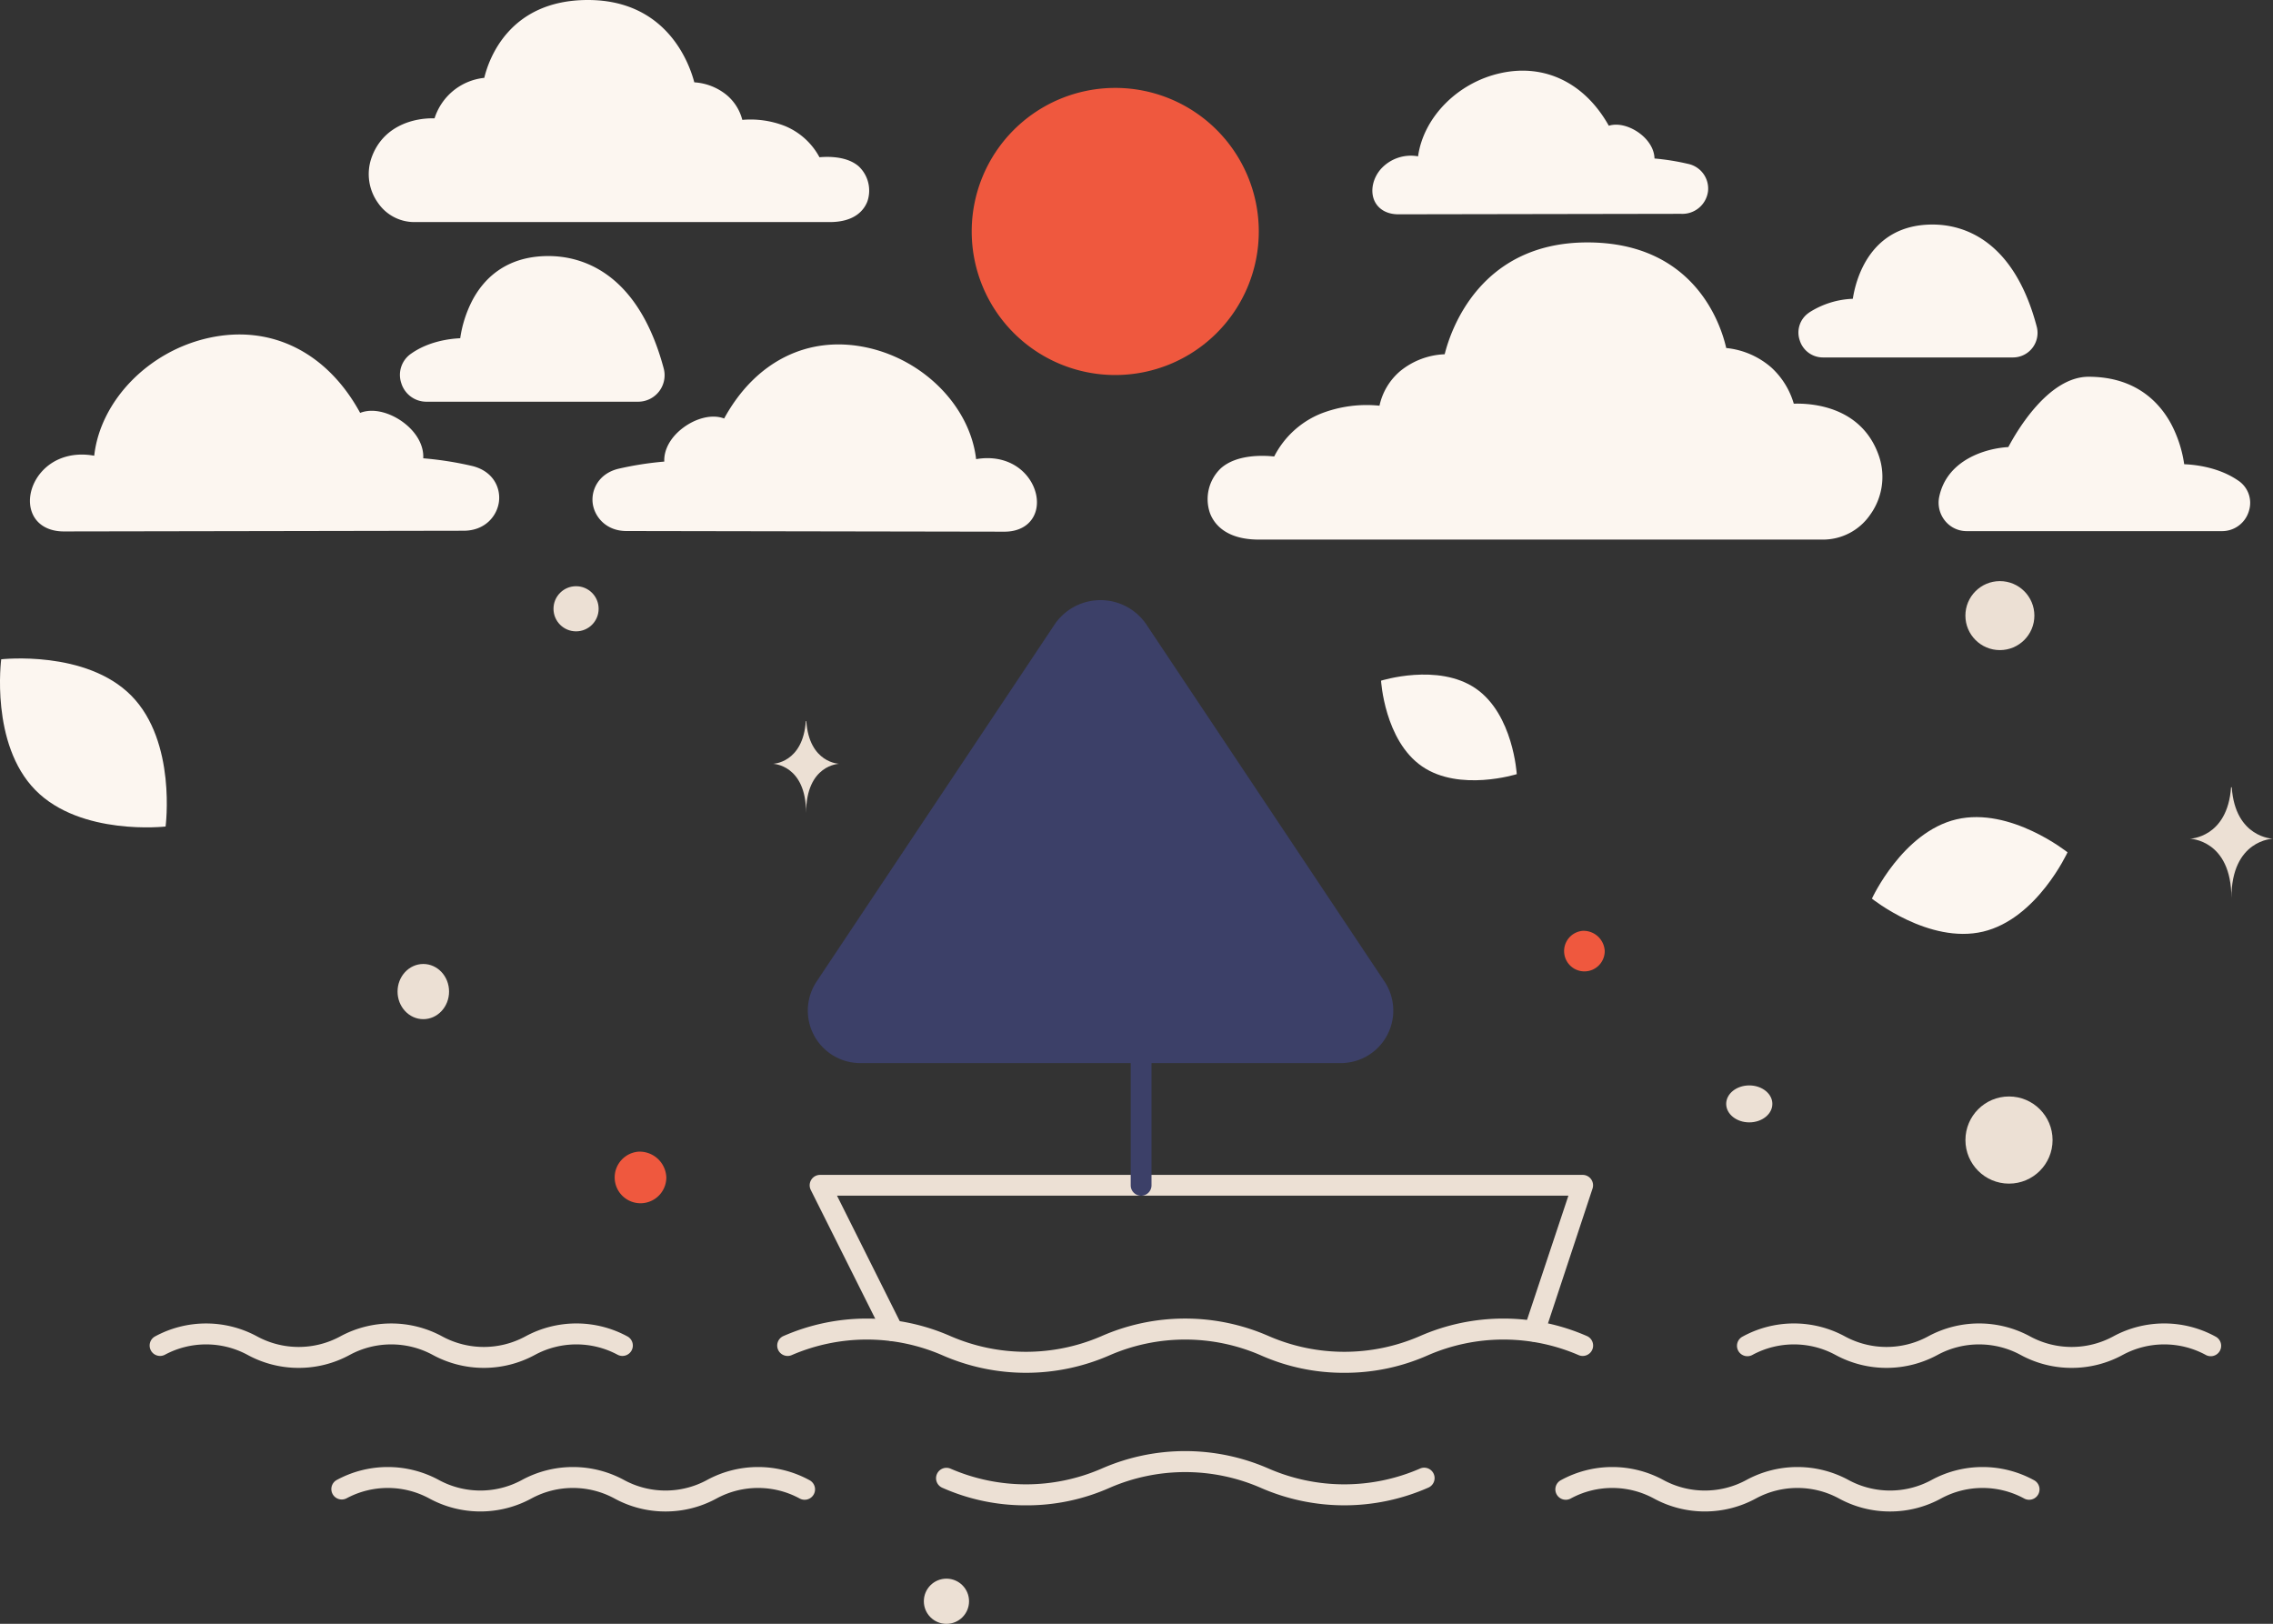<svg xmlns="http://www.w3.org/2000/svg" viewBox="0 0 655.74 468.41"><rect x="0" y="0" width="655.74" height="468.41" fill="#333333" stroke="none"/><defs><style>.cls-1{fill:#ece0d4;}.cls-2,.cls-5{fill:#ef583e;}.cls-2{fill-rule:evenodd;}.cls-3{fill:#fcf6f0;}.cls-4{fill:#3c4068;}</style></defs><g id="Layer_2" data-name="Layer 2"><g id="Layer_1-2" data-name="Layer 1"><path class="cls-1" d="M545.25,436a30.55,30.55,0,0,1-14.8-3.79,25.18,25.18,0,0,0-23.81,0,30.81,30.81,0,0,1-29.6,0,25.18,25.18,0,0,0-23.81,0,3,3,0,1,1-2.9-5.25,30.88,30.88,0,0,1,29.61,0,25.1,25.1,0,0,0,23.8,0,30.88,30.88,0,0,1,29.61,0,25.12,25.12,0,0,0,23.81,0,30.86,30.86,0,0,1,29.6,0,3,3,0,1,1-2.9,5.25,25.16,25.16,0,0,0-23.8,0A30.59,30.59,0,0,1,545.25,436ZM192,436a30.59,30.59,0,0,1-14.81-3.79,25.16,25.16,0,0,0-23.8,0,30.83,30.83,0,0,1-29.61,0,25.18,25.18,0,0,0-23.81,0,3,3,0,0,1-2.9-5.25,30.88,30.88,0,0,1,29.61,0,25.12,25.12,0,0,0,23.81,0,30.88,30.88,0,0,1,29.61,0,25.1,25.1,0,0,0,23.8,0,30.88,30.88,0,0,1,29.61,0,3,3,0,1,1-2.9,5.25,25.18,25.18,0,0,0-23.81,0A30.64,30.64,0,0,1,192,436Zm104-1.77a58.85,58.85,0,0,1-24.2-5.09,3,3,0,1,1,2.49-5.46,54.7,54.7,0,0,0,43.42,0,60,60,0,0,1,48.4,0,54.73,54.73,0,0,0,43.43,0,3,3,0,1,1,2.48,5.46,60.1,60.1,0,0,1-48.39,0,54.64,54.64,0,0,0-43.43,0A58.85,58.85,0,0,1,296,434.23ZM387.82,396a58.77,58.77,0,0,1-24.19-5.09,54.64,54.64,0,0,0-43.43,0,60.09,60.09,0,0,1-48.4,0,54.64,54.64,0,0,0-43.43,0,3,3,0,0,1-2.48-5.46,60,60,0,0,1,48.39,0,54.73,54.73,0,0,0,43.43,0,60,60,0,0,1,48.4,0,54.73,54.73,0,0,0,43.43,0,60,60,0,0,1,48.39,0,3,3,0,0,1-2.48,5.46,54.64,54.64,0,0,0-43.43,0A58.82,58.82,0,0,1,387.82,396ZM86.16,394.58a30.66,30.66,0,0,1-14.8-3.78,25.18,25.18,0,0,0-23.81,0,3,3,0,0,1-2.9-5.25,30.88,30.88,0,0,1,29.61,0,25.18,25.18,0,0,0,23.81,0,30.86,30.86,0,0,1,29.6,0,25.18,25.18,0,0,0,23.81,0,30.83,30.83,0,0,1,29.61,0,3,3,0,0,1-2.9,5.25,25.18,25.18,0,0,0-23.81,0,30.88,30.88,0,0,1-29.61,0,25.16,25.16,0,0,0-23.8,0A30.69,30.69,0,0,1,86.16,394.58Zm511.49,0a30.66,30.66,0,0,1-14.8-3.78,25.18,25.18,0,0,0-23.81,0,30.86,30.86,0,0,1-29.6,0,25.18,25.18,0,0,0-23.81,0,3,3,0,1,1-2.9-5.25,30.83,30.83,0,0,1,29.61,0,25.16,25.16,0,0,0,23.8,0,30.83,30.83,0,0,1,29.61,0,25.18,25.18,0,0,0,23.81,0,30.81,30.81,0,0,1,29.6,0,3,3,0,1,1-2.9,5.25,25.16,25.16,0,0,0-23.8,0A30.69,30.69,0,0,1,597.65,394.58Z"/><path class="cls-1" d="M442.66,387a2.87,2.87,0,0,1-1-.16,3,3,0,0,1-1.9-3.79l12.71-38.14h-211l18.8,37.6a3,3,0,0,1-5.37,2.69l-21-41.95a3,3,0,0,1,2.69-4.34h220a3,3,0,0,1,2.84,3.95L445.5,385A3,3,0,0,1,442.66,387Z"/><path class="cls-2" d="M280.33,66.77a41.41,41.41,0,1,0,41.4-41.41A41.4,41.4,0,0,0,280.33,66.77Z"/><path class="cls-3" d="M158.2,73.86c-12.6,0-18.92,7-22,12.92a34.35,34.35,0,0,0-3.43,10.79c-3,.13-9,.87-14,4.33l-.19.13a7.42,7.42,0,0,0-2.82,8.46,7.57,7.57,0,0,0,7.32,5.39h61a7.64,7.64,0,0,0,7.4-9.58C183.94,78.08,167.39,73.86,158.2,73.86Z"/><path class="cls-3" d="M119.45,64.06H239.36c7.49,0,10-3.71,10.86-5.93A9.61,9.61,0,0,0,247.75,48c-3.33-2.93-8.7-2.88-11.34-2.64a19.91,19.91,0,0,0-9.94-9,27.2,27.2,0,0,0-12.32-1.78,13.82,13.82,0,0,0-4.5-7.16,16.35,16.35,0,0,0-9.35-3.67C198.82,18.12,192.28,0,169.6,0S141,17.06,139.71,22.46a16.87,16.87,0,0,0-14.35,11.68c-5.74-.18-15,2-18.26,11.6a14.26,14.26,0,0,0,2,12.86A12.7,12.7,0,0,0,119.45,64.06Z"/><path class="cls-3" d="M403.42,61.82h0l81.43-.14h.1a7.46,7.46,0,0,0,7.79-6.43,7.28,7.28,0,0,0-5.85-8,68.13,68.13,0,0,0-9.58-1.53c-.06-2.62-1.63-5.31-4.39-7.34-2.5-1.83-5.92-3-8.79-2.11-6.9-12.32-18.45-18-31.24-15.17-12.42,2.73-22.24,12.79-23.79,24a11.64,11.64,0,0,0-10.72,3.64c-2.38,2.72-3.12,6.41-1.86,9.19C397.66,60.4,400.17,61.82,403.42,61.82Z"/><path class="cls-3" d="M525.92,103.11h54.81a7.09,7.09,0,0,0,6.85-8.89c-6.77-25.62-21.74-29.45-30.06-29.45-18.1,0-22.14,15.88-23,21.42A25,25,0,0,0,522,90.1c-.08.06-.16.11-.2.15a6.9,6.9,0,0,0-2.61,7.87A7,7,0,0,0,525.92,103.11Z"/><path class="cls-3" d="M281.6,132.45c-1.72-14.95-14.79-28.53-31.38-32.17-17-3.72-32.27,3.91-41.31,20.44-3.72-1.4-8.33.1-11.68,2.56-3.73,2.73-5.75,6.4-5.59,9.87a94.53,94.53,0,0,0-13.32,2.09c-5.72,1.44-7.81,6.16-7.33,9.94s3.76,8,9.74,8h.12l108.94.19h0c4.07,0,7.21-1.76,8.6-4.83,1.59-3.47.63-8.12-2.37-11.57C292.6,133.06,287.32,131.44,281.6,132.45Z"/><path class="cls-3" d="M645.71,138.63l-.23-.15c-5.51-3.71-12.16-4.44-15.36-4.57a35.82,35.82,0,0,0-3.74-11.57c-3.35-6.23-10.21-13.66-23.85-13.66-11.63,0-20.82,15.87-23.14,20.28-6.54.37-17.64,3.66-19.92,14.25a8.28,8.28,0,0,0,1.64,7,8,8,0,0,0,6.29,3h73.53a8.06,8.06,0,0,0,7.84-5.74A7.72,7.72,0,0,0,645.71,138.63Z"/><path class="cls-3" d="M136.28,134.43a98.07,98.07,0,0,0-14.18-2.23c.21-3.66-1.91-7.55-5.86-10.45-3.54-2.6-8.43-4.18-12.34-2.65-9.53-17.5-25.7-25.57-43.61-21.64-17.54,3.84-31.35,18.22-33.11,34-6.05-1.11-11.64.58-15.26,4.73-3.14,3.61-4.15,8.47-2.49,12.11,1.45,3.2,4.73,5,9,5h0l115.18-.2h.12c6.28,0,9.69-4.33,10.21-8.37S142.29,135.93,136.28,134.43Z"/><path class="cls-3" d="M517.49,116.45A22.72,22.72,0,0,0,511,106a23.29,23.29,0,0,0-13-5.61c-1.48-6.54-9-30.46-40.05-30.46s-39.48,25.43-41.17,32.26a21.57,21.57,0,0,0-12.81,4.84,18.06,18.06,0,0,0-6,10,36.33,36.33,0,0,0-17,2.32,26.21,26.21,0,0,0-13.38,12.33c-3.27-.35-10.81-.63-15.35,3.37a12.29,12.29,0,0,0-3.16,13c1.07,2.84,4.33,7.6,14.09,7.6H526a16.51,16.51,0,0,0,13.5-7.13,18.65,18.65,0,0,0,2.61-16.83C537.21,117.17,522.65,116.28,517.49,116.45Z"/><path class="cls-3" d="M572.09,268.74c-15.58,3.69-32.06-9.52-32.06-9.52s8.8-19.19,24.38-22.87,32.05,9.51,32.05,9.51S587.67,265.05,572.09,268.74Z"/><path class="cls-3" d="M410.25,221.07c10.81,7.44,27.32,2.24,27.32,2.24s-1-17.27-11.84-24.71-27.31-2.25-27.31-2.25,1,17.27,11.83,24.72Z"/><path class="cls-3" d="M10.2,227.9c13.09,13.32,37.57,10.52,37.57,10.52S51,214,37.91,200.7.35,190.18.35,190.18s-3.23,24.4,9.85,37.72Z"/><path class="cls-4" d="M330.56,179.9a16,16,0,0,0-26.16,0L235.6,283.11a15.14,15.14,0,0,0,12.6,23.55h78v35.26a3,3,0,0,0,6,0V306.66h54.6a15.14,15.14,0,0,0,12.6-23.55Z"/><path class="cls-5" d="M456.58,268.51a5.86,5.86,0,1,0,6.37,5.84A6.12,6.12,0,0,0,456.58,268.51Z"/><path class="cls-5" d="M184.23,332.21a7.45,7.45,0,1,0,8,7.44A7.72,7.72,0,0,0,184.23,332.21Z"/><circle class="cls-1" cx="579.58" cy="328.86" r="12.57"/><ellipse class="cls-1" cx="122.12" cy="286.03" rx="7.43" ry="7.96"/><circle class="cls-1" cx="273.04" cy="461.9" r="6.52"/><circle class="cls-1" cx="576.95" cy="177.58" r="9.95"/><circle class="cls-1" cx="166.19" cy="175.61" r="6.51"/><ellipse class="cls-1" cx="504.65" cy="318.43" rx="6.66" ry="5.33"/><path class="cls-1" d="M643.67,227.1h.17c1,14.61,11.9,14.84,11.9,14.84s-12,.23-12,17.12c0-16.89-12-17.12-12-17.12s10.87-.23,11.9-14.84ZM232.47,208h.14c.83,12.14,9.49,12.33,9.49,12.33s-9.55.19-9.55,14.22c0-14-9.56-14.22-9.56-14.22S231.65,220.12,232.47,208Z"/></g></g></svg>